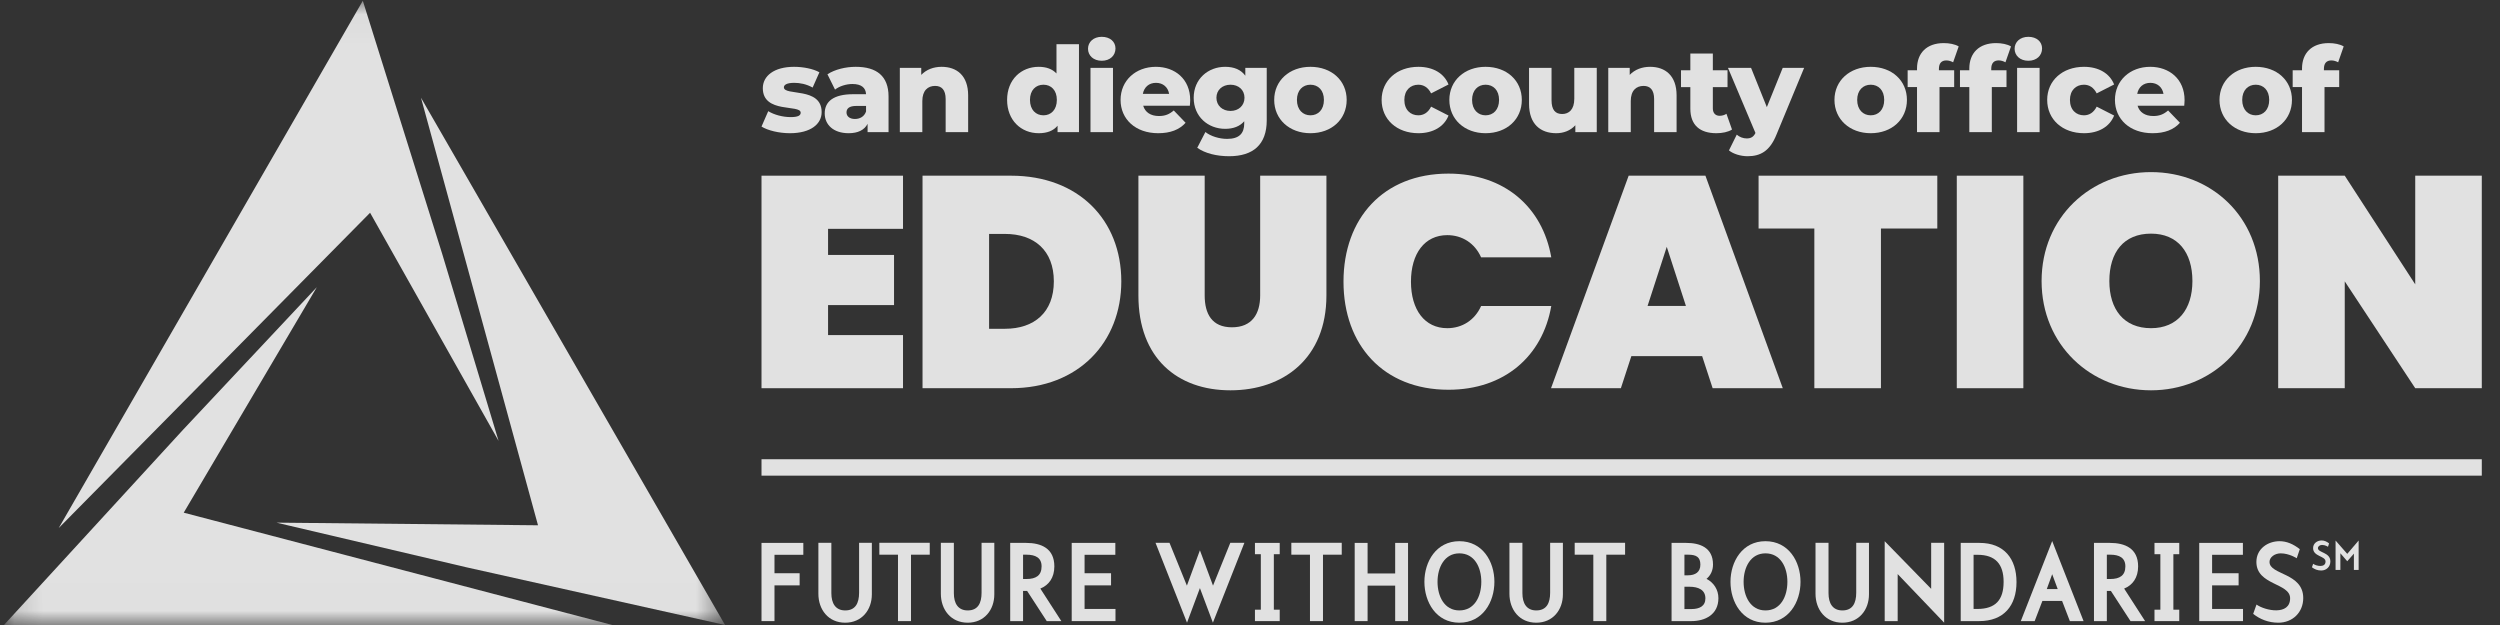 <svg xmlns="http://www.w3.org/2000/svg" width="88" height="22" viewBox="0 0 88 22" fill="none"><rect x="0" y="0" width="88" height="22" fill="#333333" stroke="none"/><g clip-path="url(#clip0_7162_5866)"><mask id="mask0_7162_5866" style="mask-type:alpha" maskUnits="userSpaceOnUse" x="0" y="0" width="26" height="22"><path fill-rule="evenodd" clip-rule="evenodd" d="M0.14 0.027H25.523V21.992H0.14V0.027Z" fill="#404E6B"/></mask><g mask="url(#mask0_7162_5866)"><path fill-rule="evenodd" clip-rule="evenodd" d="M21.547 21.999L6.467 18.046L11.152 10.109L6.453 15.117L0.14 21.999H21.547Z" fill="white" fill-opacity="0.85"/><path fill-rule="evenodd" clip-rule="evenodd" d="M14.818 3.439L18.938 18.49L9.73 18.397L16.411 19.967L25.522 22L14.818 3.439Z" fill="white" fill-opacity="0.85"/><path fill-rule="evenodd" clip-rule="evenodd" d="M2.067 18.587L13.027 7.489L17.55 15.52L15.567 8.942L12.771 0.027L2.067 18.587Z" fill="white" fill-opacity="0.85"/></g><path fill-rule="evenodd" clip-rule="evenodd" d="M31.786 8.055H29.148V8.974H31.47V10.739H29.148V11.795H31.786V13.665H26.805V6.184H31.786V8.055Z" fill="white" fill-opacity="0.85"/><path fill-rule="evenodd" clip-rule="evenodd" d="M35.375 11.573C36.409 11.573 37.095 10.992 37.095 9.904C37.095 8.815 36.409 8.234 35.375 8.234H34.816V11.573H35.375ZM39.47 9.904C39.47 12.038 37.971 13.665 35.586 13.665H32.473V6.184H35.586C37.971 6.184 39.47 7.748 39.47 9.904Z" fill="white" fill-opacity="0.85"/><path fill-rule="evenodd" clip-rule="evenodd" d="M40.072 6.184H42.405V10.4C42.405 11.045 42.658 11.521 43.365 11.521C44.073 11.521 44.358 11.045 44.358 10.4V6.184H46.69V10.4C46.69 12.609 45.181 13.739 43.312 13.739C41.444 13.739 40.072 12.609 40.072 10.4V6.184Z" fill="white" fill-opacity="0.85"/><path fill-rule="evenodd" clip-rule="evenodd" d="M50.985 6.111C52.959 6.111 54.299 7.294 54.605 9.059H52.135C51.914 8.562 51.471 8.277 50.943 8.277C50.151 8.277 49.666 8.921 49.666 9.915C49.666 10.908 50.151 11.552 50.943 11.552C51.471 11.552 51.914 11.267 52.135 10.771H54.605C54.299 12.535 52.959 13.719 50.985 13.719C48.695 13.719 47.291 12.144 47.291 9.915C47.291 7.685 48.695 6.111 50.985 6.111Z" fill="white" fill-opacity="0.85"/><path fill-rule="evenodd" clip-rule="evenodd" d="M58.67 8.689L57.994 10.77H59.345L58.67 8.689ZM59.915 12.535H57.424L57.055 13.665H54.596L57.329 6.184H60.031L62.754 13.665H60.285L59.915 12.535Z" fill="white" fill-opacity="0.85"/><path fill-rule="evenodd" clip-rule="evenodd" d="M61.902 6.184H68.193V8.044H66.209V13.665H63.865V8.044H61.902V6.184Z" fill="white" fill-opacity="0.85"/><path fill-rule="evenodd" clip-rule="evenodd" d="M68.879 13.665H71.222V6.184H68.879V13.665Z" fill="white" fill-opacity="0.85"/><path fill-rule="evenodd" clip-rule="evenodd" d="M75.716 11.552C76.656 11.552 77.173 10.887 77.173 9.893C77.173 8.879 76.656 8.224 75.716 8.224C74.756 8.224 74.249 8.879 74.249 9.893C74.249 10.887 74.756 11.552 75.716 11.552ZM75.716 13.739C73.595 13.739 71.864 12.144 71.864 9.893C71.864 7.643 73.595 6.058 75.716 6.058C77.849 6.058 79.548 7.643 79.548 9.893C79.548 12.144 77.827 13.739 75.716 13.739Z" fill="white" fill-opacity="0.85"/><path fill-rule="evenodd" clip-rule="evenodd" d="M87.359 6.184V13.665H85.016L82.535 9.904V13.665H80.192V6.184H82.535L85.016 10.009V6.184H87.359Z" fill="white" fill-opacity="0.85"/><path fill-rule="evenodd" clip-rule="evenodd" d="M26.805 16.743H87.359V16.165H26.805V16.743Z" fill="white" fill-opacity="0.85"/><path fill-rule="evenodd" clip-rule="evenodd" d="M26.805 4.455L27.042 3.913C27.251 4.042 27.555 4.122 27.83 4.122C28.097 4.122 28.184 4.063 28.184 3.967C28.184 3.663 26.851 4.009 26.851 3.103C26.851 2.678 27.242 2.352 27.951 2.352C28.268 2.352 28.618 2.419 28.843 2.544L28.605 3.082C28.38 2.957 28.155 2.916 27.955 2.916C27.688 2.916 27.593 2.991 27.593 3.074C27.593 3.387 28.922 3.049 28.922 3.946C28.922 4.364 28.539 4.689 27.805 4.689C27.422 4.689 27.026 4.593 26.805 4.455Z" fill="white" fill-opacity="0.85"/><path fill-rule="evenodd" clip-rule="evenodd" d="M30.485 3.925V3.729H30.143C29.889 3.729 29.797 3.821 29.797 3.959C29.797 4.092 29.906 4.188 30.093 4.188C30.268 4.188 30.422 4.105 30.485 3.925ZM31.277 3.396V4.652H30.539V4.359C30.427 4.576 30.202 4.689 29.872 4.689C29.331 4.689 29.03 4.385 29.03 3.992C29.03 3.575 29.334 3.316 30.035 3.316H30.485C30.473 3.087 30.318 2.957 30.006 2.957C29.789 2.957 29.547 3.032 29.393 3.154L29.126 2.615C29.384 2.444 29.768 2.352 30.122 2.352C30.856 2.352 31.277 2.678 31.277 3.396Z" fill="white" fill-opacity="0.85"/><path fill-rule="evenodd" clip-rule="evenodd" d="M34.079 3.358V4.652H33.287V3.487C33.287 3.162 33.145 3.024 32.916 3.024C32.662 3.024 32.466 3.183 32.466 3.558V4.652H31.674V2.39H32.428V2.636C32.608 2.448 32.862 2.352 33.145 2.352C33.675 2.352 34.079 2.657 34.079 3.358Z" fill="white" fill-opacity="0.85"/><path fill-rule="evenodd" clip-rule="evenodd" d="M37.201 3.516C37.201 3.174 36.997 2.982 36.73 2.982C36.459 2.982 36.255 3.174 36.255 3.516C36.255 3.863 36.459 4.059 36.73 4.059C36.997 4.059 37.201 3.863 37.201 3.516ZM37.98 1.555V4.651H37.226V4.426C37.076 4.606 36.855 4.689 36.563 4.689C35.946 4.689 35.45 4.238 35.45 3.516C35.45 2.799 35.946 2.352 36.563 2.352C36.826 2.352 37.038 2.427 37.188 2.586V1.555H37.98Z" fill="white" fill-opacity="0.85"/><path fill-rule="evenodd" clip-rule="evenodd" d="M38.385 4.651H39.177V2.389H38.385V4.651ZM38.298 1.717C38.298 1.479 38.489 1.296 38.781 1.296C39.073 1.296 39.265 1.467 39.265 1.705C39.265 1.955 39.073 2.139 38.781 2.139C38.489 2.139 38.298 1.955 38.298 1.717Z" fill="white" fill-opacity="0.85"/><path fill-rule="evenodd" clip-rule="evenodd" d="M40.228 3.304H41.153C41.112 3.066 40.937 2.916 40.691 2.916C40.445 2.916 40.274 3.066 40.228 3.304ZM41.883 3.721H40.24C40.307 3.95 40.503 4.084 40.795 4.084C41.016 4.084 41.161 4.021 41.316 3.888L41.733 4.322C41.516 4.564 41.199 4.689 40.77 4.689C39.965 4.689 39.444 4.192 39.444 3.517C39.444 2.836 39.974 2.352 40.687 2.352C41.353 2.352 41.895 2.778 41.895 3.525C41.895 3.583 41.887 3.658 41.883 3.721Z" fill="white" fill-opacity="0.85"/><path fill-rule="evenodd" clip-rule="evenodd" d="M43.806 3.441C43.806 3.166 43.597 2.982 43.314 2.982C43.03 2.982 42.818 3.166 42.818 3.441C42.818 3.717 43.03 3.905 43.314 3.905C43.597 3.905 43.806 3.717 43.806 3.441ZM44.589 2.39V4.238C44.589 5.094 44.106 5.499 43.264 5.499C42.831 5.499 42.418 5.399 42.143 5.202L42.43 4.647C42.618 4.798 42.926 4.889 43.193 4.889C43.618 4.889 43.797 4.697 43.797 4.343V4.268C43.643 4.447 43.414 4.535 43.126 4.535C42.526 4.535 42.018 4.109 42.018 3.441C42.018 2.778 42.526 2.352 43.126 2.352C43.439 2.352 43.681 2.452 43.835 2.665V2.39H44.589Z" fill="white" fill-opacity="0.85"/><path fill-rule="evenodd" clip-rule="evenodd" d="M46.602 3.517C46.602 3.174 46.398 2.982 46.127 2.982C45.86 2.982 45.652 3.174 45.652 3.517C45.652 3.863 45.86 4.059 46.127 4.059C46.398 4.059 46.602 3.863 46.602 3.517ZM44.852 3.517C44.852 2.836 45.389 2.352 46.127 2.352C46.873 2.352 47.403 2.836 47.403 3.517C47.403 4.201 46.873 4.689 46.127 4.689C45.389 4.689 44.852 4.201 44.852 3.517Z" fill="white" fill-opacity="0.85"/><path fill-rule="evenodd" clip-rule="evenodd" d="M48.633 3.517C48.633 2.836 49.17 2.352 49.929 2.352C50.442 2.352 50.834 2.582 50.988 2.974L50.375 3.287C50.267 3.074 50.108 2.982 49.925 2.982C49.65 2.982 49.433 3.174 49.433 3.517C49.433 3.867 49.65 4.059 49.925 4.059C50.108 4.059 50.267 3.967 50.375 3.754L50.988 4.067C50.834 4.46 50.442 4.689 49.929 4.689C49.17 4.689 48.633 4.205 48.633 3.517Z" fill="white" fill-opacity="0.85"/><path fill-rule="evenodd" clip-rule="evenodd" d="M52.767 3.517C52.767 3.174 52.563 2.982 52.292 2.982C52.026 2.982 51.817 3.174 51.817 3.517C51.817 3.863 52.026 4.059 52.292 4.059C52.563 4.059 52.767 3.863 52.767 3.517ZM51.017 3.517C51.017 2.836 51.554 2.352 52.292 2.352C53.038 2.352 53.568 2.836 53.568 3.517C53.568 4.201 53.038 4.689 52.292 4.689C51.554 4.689 51.017 4.201 51.017 3.517Z" fill="white" fill-opacity="0.85"/><path fill-rule="evenodd" clip-rule="evenodd" d="M56.206 2.39V4.651H55.452V4.409C55.281 4.597 55.039 4.689 54.781 4.689C54.227 4.689 53.822 4.372 53.822 3.654V2.39H54.614V3.525C54.614 3.875 54.752 4.013 54.989 4.013C55.223 4.013 55.415 3.859 55.415 3.479V2.39H56.206Z" fill="white" fill-opacity="0.85"/><path fill-rule="evenodd" clip-rule="evenodd" d="M59.016 3.358V4.652H58.225V3.487C58.225 3.162 58.083 3.024 57.854 3.024C57.599 3.024 57.403 3.183 57.403 3.558V4.652H56.611V2.39H57.366V2.636C57.545 2.448 57.799 2.352 58.083 2.352C58.612 2.352 59.016 2.657 59.016 3.358Z" fill="white" fill-opacity="0.85"/><path fill-rule="evenodd" clip-rule="evenodd" d="M60.967 4.56C60.83 4.647 60.626 4.689 60.417 4.689C59.838 4.689 59.5 4.405 59.5 3.825V3.066H59.171V2.473H59.5V1.885H60.292V2.473H60.809V3.066H60.292V3.817C60.292 3.984 60.388 4.076 60.53 4.076C60.617 4.076 60.705 4.051 60.771 4.005L60.967 4.56Z" fill="white" fill-opacity="0.85"/><path fill-rule="evenodd" clip-rule="evenodd" d="M63.505 2.39L62.53 4.743C62.293 5.328 61.959 5.499 61.513 5.499C61.276 5.499 61.008 5.419 60.859 5.294L61.134 4.739C61.226 4.823 61.359 4.873 61.484 4.873C61.638 4.873 61.726 4.814 61.792 4.681L60.825 2.39H61.638L62.193 3.771L62.751 2.39H63.505Z" fill="white" fill-opacity="0.85"/><path fill-rule="evenodd" clip-rule="evenodd" d="M66.324 3.517C66.324 3.174 66.12 2.982 65.849 2.982C65.582 2.982 65.373 3.174 65.373 3.517C65.373 3.863 65.582 4.059 65.849 4.059C66.12 4.059 66.324 3.863 66.324 3.517ZM64.573 3.517C64.573 2.836 65.111 2.352 65.849 2.352C66.595 2.352 67.124 2.836 67.124 3.517C67.124 4.201 66.595 4.689 65.849 4.689C65.111 4.689 64.573 4.201 64.573 3.517Z" fill="white" fill-opacity="0.85"/><path fill-rule="evenodd" clip-rule="evenodd" d="M68.25 2.473H68.787V3.065H68.271V4.651H67.479V3.065H67.149V2.473H67.479V2.415C67.479 1.872 67.816 1.517 68.421 1.517C68.612 1.517 68.817 1.555 68.946 1.634L68.75 2.193C68.683 2.156 68.596 2.127 68.512 2.127C68.346 2.127 68.25 2.222 68.25 2.423V2.473Z" fill="white" fill-opacity="0.85"/><path fill-rule="evenodd" clip-rule="evenodd" d="M71.002 4.651H71.794V2.389H71.002V4.651ZM70.914 1.717C70.914 1.479 71.106 1.296 71.398 1.296C71.689 1.296 71.881 1.467 71.881 1.705C71.881 1.955 71.689 2.139 71.398 2.139C71.106 2.139 70.914 1.955 70.914 1.717ZM70.092 2.423V2.473H70.629V3.065H70.112V4.651H69.32V3.065H68.991V2.473H69.32V2.414C69.32 1.872 69.658 1.517 70.262 1.517C70.454 1.517 70.658 1.555 70.787 1.634L70.592 2.193C70.525 2.156 70.437 2.126 70.354 2.126C70.187 2.126 70.092 2.222 70.092 2.423Z" fill="white" fill-opacity="0.85"/><path fill-rule="evenodd" clip-rule="evenodd" d="M72.061 3.517C72.061 2.836 72.599 2.352 73.358 2.352C73.871 2.352 74.262 2.582 74.417 2.974L73.804 3.287C73.695 3.074 73.537 2.982 73.354 2.982C73.079 2.982 72.862 3.174 72.862 3.517C72.862 3.867 73.079 4.059 73.354 4.059C73.537 4.059 73.695 3.967 73.804 3.754L74.417 4.067C74.262 4.46 73.871 4.689 73.358 4.689C72.599 4.689 72.061 4.205 72.061 3.517Z" fill="white" fill-opacity="0.85"/><path fill-rule="evenodd" clip-rule="evenodd" d="M75.23 3.304H76.155C76.113 3.066 75.938 2.916 75.692 2.916C75.447 2.916 75.275 3.066 75.23 3.304ZM76.885 3.721H75.242C75.309 3.95 75.505 4.084 75.797 4.084C76.017 4.084 76.163 4.021 76.317 3.888L76.734 4.322C76.518 4.564 76.201 4.689 75.771 4.689C74.967 4.689 74.446 4.192 74.446 3.517C74.446 2.836 74.975 2.352 75.688 2.352C76.355 2.352 76.897 2.778 76.897 3.525C76.897 3.583 76.889 3.658 76.885 3.721Z" fill="white" fill-opacity="0.85"/><path fill-rule="evenodd" clip-rule="evenodd" d="M79.876 3.517C79.876 3.174 79.672 2.982 79.401 2.982C79.134 2.982 78.926 3.174 78.926 3.517C78.926 3.863 79.134 4.059 79.401 4.059C79.672 4.059 79.876 3.863 79.876 3.517ZM78.126 3.517C78.126 2.836 78.663 2.352 79.401 2.352C80.147 2.352 80.677 2.836 80.677 3.517C80.677 4.201 80.147 4.689 79.401 4.689C78.663 4.689 78.126 4.201 78.126 3.517Z" fill="white" fill-opacity="0.85"/><path fill-rule="evenodd" clip-rule="evenodd" d="M81.802 2.473H82.34V3.065H81.823V4.651H81.031V3.065H80.702V2.473H81.031V2.415C81.031 1.872 81.369 1.517 81.973 1.517C82.165 1.517 82.369 1.555 82.498 1.634L82.303 2.193C82.236 2.156 82.148 2.127 82.065 2.127C81.898 2.127 81.802 2.222 81.802 2.423V2.473Z" fill="white" fill-opacity="0.85"/><path fill-rule="evenodd" clip-rule="evenodd" d="M27.262 19.529V20.178H28.147V20.605H27.262V21.863H26.805V19.11H28.277V19.529H27.262Z" fill="white" fill-opacity="0.85"/><path fill-rule="evenodd" clip-rule="evenodd" d="M29.752 21.919C29.156 21.919 28.807 21.457 28.807 20.899V19.106H29.264V20.882C29.264 21.232 29.407 21.487 29.752 21.487C30.11 21.487 30.24 21.232 30.24 20.865V19.106H30.689V20.921C30.689 21.47 30.335 21.919 29.752 21.919Z" fill="white" fill-opacity="0.85"/><path fill-rule="evenodd" clip-rule="evenodd" d="M32.067 19.525V21.863H31.609V19.525H30.953V19.106H32.727V19.525H32.067Z" fill="white" fill-opacity="0.85"/><path fill-rule="evenodd" clip-rule="evenodd" d="M34.064 21.919C33.468 21.919 33.118 21.457 33.118 20.899V19.106H33.576V20.882C33.576 21.232 33.718 21.487 34.064 21.487C34.422 21.487 34.551 21.232 34.551 20.865V19.106H35V20.921C35 21.47 34.646 21.919 34.064 21.919Z" fill="white" fill-opacity="0.85"/><path fill-rule="evenodd" clip-rule="evenodd" d="M36.133 19.525H36.012V20.381H36.133C36.461 20.381 36.664 20.26 36.664 19.936C36.664 19.633 36.448 19.525 36.133 19.525ZM36.845 21.863L36.154 20.8H36.012V21.863H35.559V19.11H36.12C36.646 19.11 37.113 19.3 37.113 19.936C37.113 20.337 36.918 20.597 36.62 20.718L37.359 21.863H36.845Z" fill="white" fill-opacity="0.85"/><path fill-rule="evenodd" clip-rule="evenodd" d="M37.724 21.863V19.11H39.26V19.529H38.177V20.178H39.109V20.605H38.177V21.435H39.265V21.863H37.724Z" fill="white" fill-opacity="0.85"/><path fill-rule="evenodd" clip-rule="evenodd" d="M42.694 21.919L42.237 20.701L41.783 21.919L40.674 19.106H41.166L41.779 20.614L42.237 19.37L42.698 20.614L43.307 19.106H43.803L42.694 21.919Z" fill="white" fill-opacity="0.85"/><path fill-rule="evenodd" clip-rule="evenodd" d="M44.174 21.863V21.461H44.381V19.508H44.174V19.11H45.046V19.508H44.839V21.461H45.046V21.863H44.174Z" fill="white" fill-opacity="0.85"/><path fill-rule="evenodd" clip-rule="evenodd" d="M46.569 19.525V21.863H46.111V19.525H45.455V19.106H47.229V19.525H46.569Z" fill="white" fill-opacity="0.85"/><path fill-rule="evenodd" clip-rule="evenodd" d="M49.11 21.863V20.614H48.139V21.863H47.685V19.11H48.139V20.186H49.11V19.11H49.563V21.863H49.11Z" fill="white" fill-opacity="0.85"/><path fill-rule="evenodd" clip-rule="evenodd" d="M51.369 19.478C50.847 19.478 50.601 19.971 50.601 20.48C50.601 20.99 50.842 21.487 51.369 21.487C51.904 21.487 52.142 20.995 52.142 20.48C52.142 19.966 51.9 19.478 51.369 19.478ZM51.369 21.919C50.553 21.919 50.139 21.194 50.139 20.48C50.139 19.767 50.557 19.05 51.369 19.05C52.185 19.05 52.603 19.763 52.603 20.48C52.603 21.198 52.185 21.919 51.369 21.919Z" fill="white" fill-opacity="0.85"/><path fill-rule="evenodd" clip-rule="evenodd" d="M54.077 21.919C53.481 21.919 53.132 21.457 53.132 20.899V19.106H53.589V20.882C53.589 21.232 53.732 21.487 54.077 21.487C54.435 21.487 54.565 21.232 54.565 20.865V19.106H55.014V20.921C55.014 21.47 54.66 21.919 54.077 21.919Z" fill="white" fill-opacity="0.85"/><path fill-rule="evenodd" clip-rule="evenodd" d="M56.542 19.525V21.863H56.085V19.525H55.429V19.106H57.203V19.525H56.542Z" fill="white" fill-opacity="0.85"/><path fill-rule="evenodd" clip-rule="evenodd" d="M59.465 20.653H59.292V21.439H59.534C59.823 21.439 60.03 21.336 60.03 21.063C60.03 20.761 59.78 20.653 59.465 20.653ZM59.426 19.525H59.292V20.251H59.413C59.681 20.251 59.853 20.134 59.853 19.875C59.853 19.607 59.706 19.525 59.426 19.525ZM59.538 21.863H58.839V19.11H59.353C59.832 19.11 60.298 19.27 60.298 19.871C60.298 20.07 60.22 20.251 60.069 20.376C60.324 20.506 60.488 20.757 60.488 21.055C60.488 21.63 60.026 21.863 59.538 21.863Z" fill="white" fill-opacity="0.85"/><path fill-rule="evenodd" clip-rule="evenodd" d="M62.144 19.478C61.621 19.478 61.375 19.971 61.375 20.48C61.375 20.99 61.617 21.487 62.144 21.487C62.679 21.487 62.916 20.995 62.916 20.48C62.916 19.966 62.674 19.478 62.144 19.478ZM62.143 21.919C61.327 21.919 60.913 21.194 60.913 20.48C60.913 19.767 61.332 19.05 62.143 19.05C62.959 19.05 63.378 19.763 63.378 20.48C63.378 21.198 62.959 21.919 62.143 21.919Z" fill="white" fill-opacity="0.85"/><path fill-rule="evenodd" clip-rule="evenodd" d="M64.852 21.919C64.256 21.919 63.906 21.457 63.906 20.899V19.106H64.364V20.882C64.364 21.232 64.506 21.487 64.852 21.487C65.21 21.487 65.339 21.232 65.339 20.865V19.106H65.788V20.921C65.788 21.47 65.434 21.919 64.852 21.919Z" fill="white" fill-opacity="0.85"/><path fill-rule="evenodd" clip-rule="evenodd" d="M66.798 20.208V21.863H66.341V19.05L67.977 20.727V19.106H68.434V21.919L66.798 20.208Z" fill="white" fill-opacity="0.85"/><path fill-rule="evenodd" clip-rule="evenodd" d="M69.612 19.529H69.47V21.435H69.599C70.242 21.435 70.527 21.12 70.527 20.48C70.527 19.858 70.238 19.529 69.612 19.529ZM69.668 21.863H69.017V19.11H69.681C70.545 19.11 70.981 19.668 70.981 20.489C70.981 21.323 70.532 21.863 69.668 21.863Z" fill="white" fill-opacity="0.85"/><path fill-rule="evenodd" clip-rule="evenodd" d="M72.237 20.212L72.047 20.735H72.431L72.237 20.212ZM72.859 21.863L72.586 21.154H71.892L71.62 21.863H71.132L72.237 19.045L73.342 21.863H72.859Z" fill="white" fill-opacity="0.85"/><path fill-rule="evenodd" clip-rule="evenodd" d="M74.282 19.525H74.161V20.381H74.282C74.61 20.381 74.813 20.26 74.813 19.936C74.813 19.633 74.597 19.525 74.282 19.525ZM74.994 21.863L74.303 20.8H74.161V21.863H73.708V19.11H74.269C74.796 19.11 75.262 19.3 75.262 19.936C75.262 20.337 75.068 20.597 74.77 20.718L75.508 21.863H74.994Z" fill="white" fill-opacity="0.85"/><path fill-rule="evenodd" clip-rule="evenodd" d="M75.838 21.863V21.461H76.045V19.508H75.838V19.11H76.71V19.508H76.503V21.461H76.71V21.863H75.838Z" fill="white" fill-opacity="0.85"/><path fill-rule="evenodd" clip-rule="evenodd" d="M77.413 21.863V19.11H78.95V19.529H77.866V20.178H78.799V20.605H77.866V21.435H78.954V21.863H77.413Z" fill="white" fill-opacity="0.85"/><path fill-rule="evenodd" clip-rule="evenodd" d="M80.198 21.919C79.843 21.919 79.546 21.794 79.312 21.608L79.429 21.28C79.736 21.5 80.612 21.677 80.612 21.059C80.612 20.515 79.425 20.606 79.425 19.78C79.425 19.314 79.831 19.05 80.24 19.05C80.487 19.05 80.724 19.149 80.953 19.331L80.845 19.651C80.845 19.651 80.582 19.478 80.279 19.478C80.077 19.478 79.887 19.608 79.887 19.78C79.887 20.243 81.074 20.156 81.074 21.051C81.074 21.561 80.694 21.919 80.198 21.919Z" fill="white" fill-opacity="0.85"/><path fill-rule="evenodd" clip-rule="evenodd" d="M81.706 20.082C81.576 20.082 81.466 20.036 81.38 19.968L81.423 19.846C81.536 19.928 81.859 19.993 81.859 19.765C81.859 19.564 81.421 19.598 81.421 19.293C81.421 19.121 81.571 19.024 81.722 19.024C81.813 19.024 81.9 19.061 81.984 19.128L81.945 19.246C81.945 19.246 81.848 19.182 81.736 19.182C81.662 19.182 81.591 19.23 81.591 19.293C81.591 19.464 82.029 19.432 82.029 19.762C82.029 19.95 81.889 20.082 81.706 20.082Z" fill="white" fill-opacity="0.85"/><path fill-rule="evenodd" clip-rule="evenodd" d="M82.857 20.061V19.488L82.623 19.756L82.381 19.475V20.061H82.212V19.027L82.623 19.496L83.024 19.026V20.061H82.857Z" fill="white" fill-opacity="0.85"/></g><defs><clipPath id="clip0_7162_5866"><rect width="87.267" height="22" fill="white" transform="translate(0.136)"/></clipPath></defs></svg>